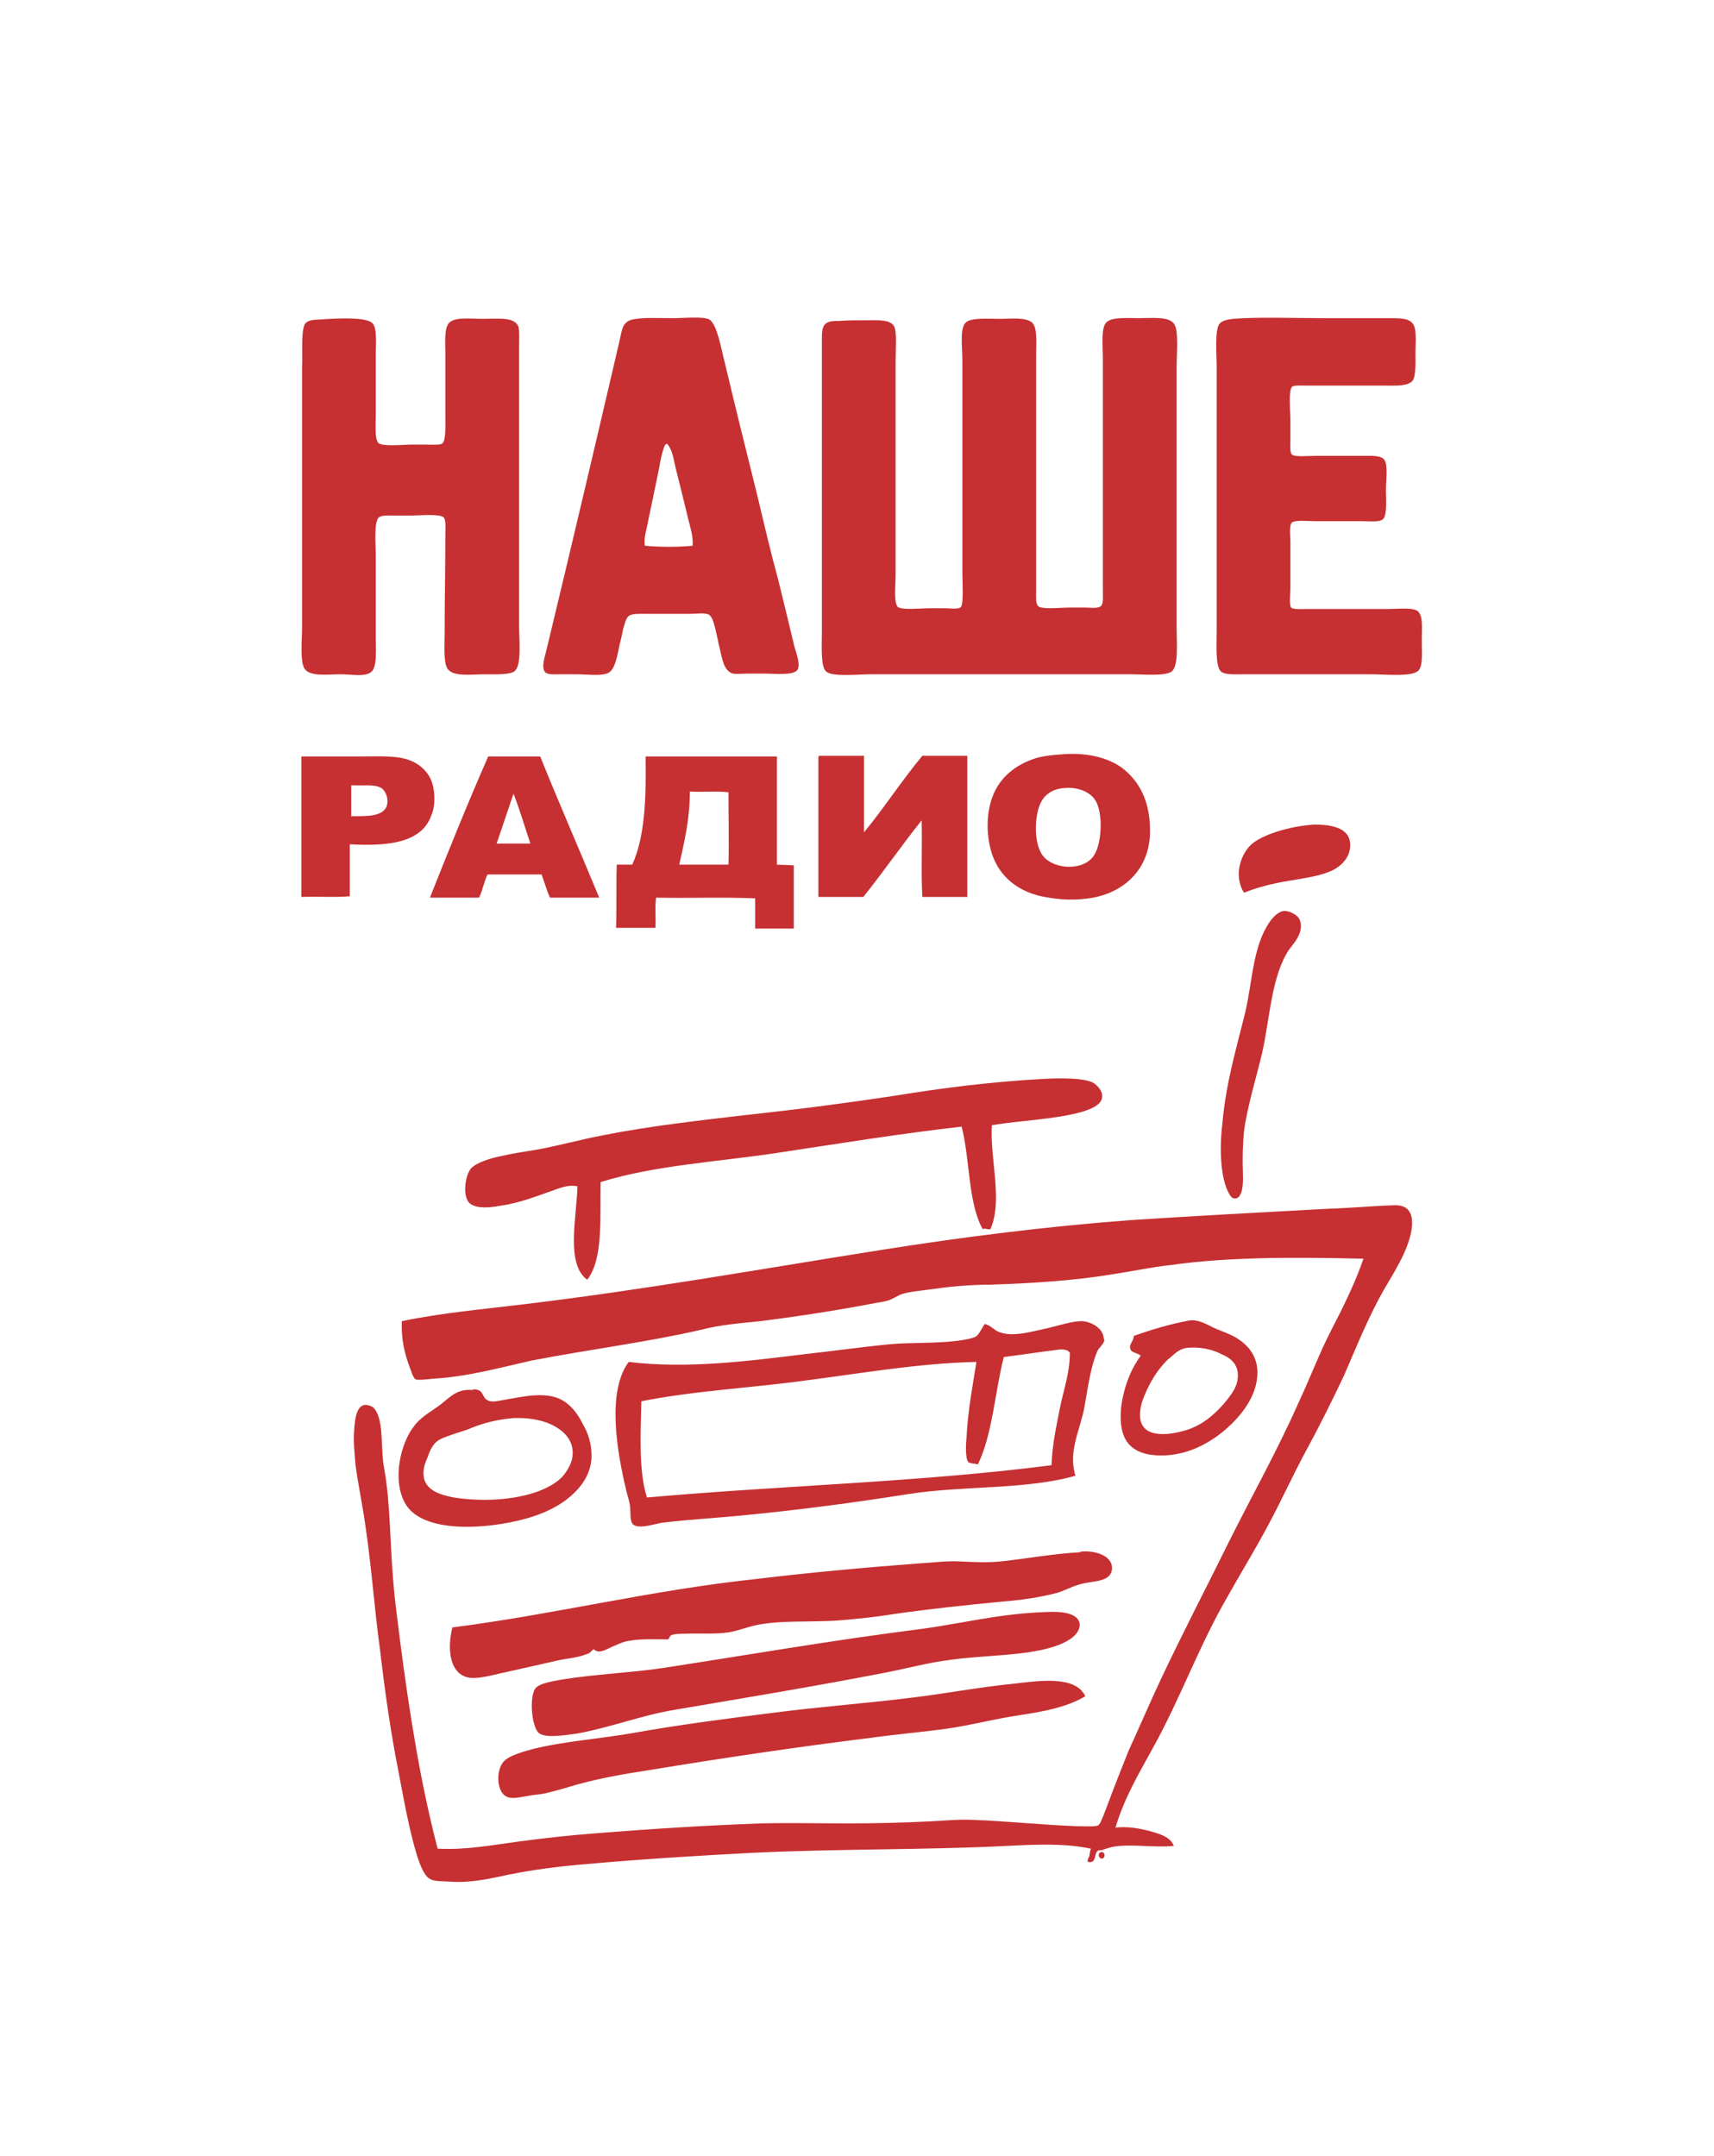 <?xml version="1.0" encoding="utf-8"?>
<!-- Generator: Adobe Illustrator 24.0.1, SVG Export Plug-In . SVG Version: 6.00 Build 0)  -->
<svg version="1.1" id="Слой_1" xmlns="http://www.w3.org/2000/svg" xmlns:xlink="http://www.w3.org/1999/xlink" x="0px" y="0px"
	 viewBox="0 0 244 307" style="enable-background:new 0 0 244 307;" xml:space="preserve">
<style type="text/css">
	.st0{fill:#FFFFFF;}
	.st1{fill-rule:evenodd;clip-rule:evenodd;fill:#C63032;}
</style>
<rect y="0" class="st0" width="244" height="307"/>
<g>
	<path class="st1" d="M45.4,45.5C46.9,45.4,52,45,53,46c0.7,0.6,0.5,2.9,0.5,4.4c0,3,0,5.5,0,8.6c0,1.2-0.2,3.6,0.4,4.1
		c0.7,0.5,3.5,0.2,4.6,0.2c0.9,0,1.6,0,2.4,0s1.8,0.1,2.1-0.2c0.5-0.5,0.4-2.6,0.4-4c0-3.2,0-5.4,0-8.8c0-1.6-0.2-3.7,0.6-4.4
		c0.9-0.8,3-0.5,4.7-0.5c2.1,0,4.3-0.3,5,0.9c0.3,0.5,0.2,1.8,0.2,2.9c0,13.6,0,26.4,0,39.9c0,2.2,0.4,5.7-0.7,6.5
		C72.4,96.1,70.4,96,69,96c-1.9,0-4.5,0.4-5.3-0.8c-0.6-0.9-0.4-3.5-0.4-5.2c0-4.9,0.1-8.9,0.1-13.8c0-0.8,0.1-2.1-0.2-2.5
		c-0.5-0.6-3.5-0.3-4.6-0.3c-0.9,0-1.7,0-2.4,0c-0.8,0-1.9-0.1-2.3,0.3c-0.7,0.7-0.4,4.1-0.4,5.4c0,4.1,0,7.6,0,11.6
		c0,1.9,0.2,4.4-0.7,5C51.9,96.4,50,96,48.5,96c-1.9,0-4.5,0.4-5.2-0.9C42.7,94,43,91,43,89.2c0-12.3,0-24.8,0-37.1
		c0.1-1.7-0.2-5.3,0.5-6.1C43.9,45.6,44.7,45.5,45.4,45.5z M88.2,48.5c-3.4,14.6-6.9,29.5-10.4,44c-0.2,0.9-0.8,2.5-0.2,3.2
		C78,96.1,79,96,79.7,96c0.9,0,1.5,0,2.4,0c1.5,0,3.5,0.3,4.5-0.2s1.3-2.6,1.6-4c0.2-0.7,0.3-1.3,0.5-2.2c0.2-0.7,0.4-1.6,0.8-1.9
		c0.5-0.4,1.9-0.3,2.9-0.3c2.1,0,3.7,0,5.8,0c0.9,0,2.1-0.2,2.7,0.1c0.6,0.4,0.7,1.3,0.9,1.9c0.2,0.9,0.4,1.6,0.5,2.3
		c0.4,1.3,0.5,3.3,1.6,4c0.5,0.4,1.5,0.2,2.5,0.2c0.9,0,1.6,0,2.5,0c1.3,0,4,0.3,4.6-0.5c0.5-0.7-0.1-2.3-0.4-3.3
		c-0.8-3.3-1.5-6.3-2.3-9.5c-1.2-4.4-2-7.9-3.1-12.5c-1.6-6.4-3.1-12.5-4.6-18.8c-0.4-1.5-1-5.1-2.1-5.8c-0.9-0.5-3.6-0.2-5.1-0.2
		c-2.1,0-4.1-0.1-5.3,0.1C88.6,45.6,88.6,46.7,88.2,48.5z M95,63.2C95.1,63.2,95.1,63.2,95,63.2c0.8,1,0.9,2.3,1.2,3.5
		c0.6,2.4,1.2,4.8,1.8,7.3c0.3,1.2,0.7,2.4,0.6,3.7c-2,0.2-4.7,0.2-6.8,0c-0.2-1.2,0.3-2.4,0.5-3.7c0.5-2.4,1-4.7,1.5-7.2
		c0.2-1.2,0.5-2.7,0.9-3.5C94.9,63.2,94.9,63.2,95,63.2z M117,49.4c0,13.7,0,26.8,0,40.6c0,1.9-0.2,4.9,0.6,5.6
		c0.9,0.8,4.4,0.4,6.3,0.4c12.7,0,24.6,0,37.1,0c1.7,0,4.9,0.3,5.8-0.4c1-0.8,0.7-4,0.7-6.1c0-12.5,0-24.8,0-37.4
		c0-1.6,0.3-4.9-0.3-5.9c-0.7-1.2-3.1-0.9-5.1-0.9c-1.6,0-3.8-0.2-4.6,0.6s-0.5,3.3-0.5,5.2c0,11.2,0,21.7,0,32.7
		c0,0.9,0.1,2-0.2,2.4c-0.4,0.5-1.5,0.3-2.2,0.3c-0.9,0-1.6,0-2.4,0c-1.1,0-3.9,0.3-4.4-0.2c-0.4-0.4-0.3-1.3-0.3-2.4
		c0-11.2,0-22,0-33.2c0-1.8,0.2-3.9-0.5-4.7c-0.9-0.9-3.1-0.6-4.7-0.6c-1.6,0-4-0.2-4.8,0.5c-0.9,0.8-0.5,3.5-0.5,5.4
		c0,10.2,0,20.1,0,30.3c0,1.3,0.2,4.3-0.2,4.8c-0.3,0.4-1.5,0.2-2.3,0.2c-0.9,0-1.5,0-2.3,0c-1.2,0-3.8,0.3-4.4-0.2
		c-0.6-0.6-0.3-3.3-0.3-4.7c0-10.2,0-20.4,0-30.4c0-1.6,0.2-4-0.2-4.8c-0.5-1-2.1-0.9-3.7-0.9c-1.5,0-3.2,0-4.2,0.1
		C116.8,45.6,117,46.7,117,49.4z M173.6,46.1c-0.7,0.9-0.4,4.3-0.4,6c0,12.7,0,25.1,0,37.8c0,2-0.2,4.9,0.6,5.7
		c0.6,0.5,2,0.4,3.3,0.4c6.1,0,11.9,0,18.1,0c2.1,0,5.7,0.4,6.7-0.5c0.7-0.7,0.5-2.6,0.5-4.3c0-1.6,0.2-3.2-0.4-4
		c-0.5-0.8-2.7-0.5-4.3-0.5c-4,0-7.7,0-11.7,0c-0.6,0-1.9,0.1-2.2-0.2c-0.3-0.4-0.1-2.1-0.1-2.9c0-2.1,0-4.2,0-6.3
		c0-0.9-0.2-2.5,0.2-2.9c0.5-0.4,2.3-0.2,3.2-0.2c2.6,0,4.3,0,6.8,0c0.9,0,2.5,0.2,3-0.3c0.6-0.6,0.4-3,0.4-4.1
		c0-1.4,0.3-3.5-0.2-4.3c-0.5-0.7-1.8-0.6-3-0.6c-2.5,0-4.3,0-6.9,0c-1,0-2.9,0.2-3.3-0.2c-0.3-0.2-0.2-1.5-0.2-2.3
		c0-0.9,0-1.8,0-2.5c0-1.2-0.3-4.2,0.2-4.8c0.3-0.3,1.2-0.2,2-0.2c3.8,0,7.5,0,11.3,0c1.6,0,3.2,0.1,3.9-0.7c0.5-0.7,0.4-2.9,0.4-4
		c0-1.3,0.2-3.2-0.3-4c-0.5-0.9-1.9-0.9-3.3-0.9c-3.4,0-6.3,0-9.6,0c-4,0-9.1-0.2-12.8,0.1C174.8,45.5,174,45.6,173.6,46.1z
		 M183.5,125.4c2.3-0.4,4.7-0.7,6.4-1.6c1.1-0.6,2.2-1.7,2.3-3.2c0.2-2.6-2.3-3.2-5-3.2c-2.7,0.1-6.8,1.1-8.8,2.6
		c-1.7,1.3-2.9,4.6-1.3,7.1C178.8,126.4,181,125.8,183.5,125.4z M179.6,133.4c-1.3,3.2-1.5,7.1-2.3,10.6c-1.3,5.3-2.8,10.2-3.3,16.1
		c-0.4,3.3-0.3,7.7,1,9.9c0.3,0.5,0.5,0.7,1,0.6c0.4-0.1,0.5-0.4,0.7-0.8c0.4-1.2,0.2-3,0.2-4.3c0-2.2,0.1-4.2,0.4-5.8
		c0.7-3.7,1.6-6.5,2.4-9.9c1.1-5,1.3-10.8,3.8-14.6c0.5-0.7,2.3-2.5,1.5-4.3c-0.3-0.7-1.6-1.3-2.3-1.2
		C181.2,130,180.1,132.2,179.6,133.4z M154,158.3c1-0.3,2.8-0.9,2.9-2.1c0.1-0.8-0.6-1.6-1.2-2c-1.3-0.8-5.1-0.7-7.1-0.6
		c-7.4,0.4-14.5,1.3-21.2,2.4c-6.6,1-13.4,1.9-20.8,2.7c-6.9,0.8-14,1.6-20.6,2.9c-3.2,0.6-6.4,1.5-9.7,2.1c-1.8,0.3-3.3,0.5-5,0.9
		c-1.5,0.3-3.4,0.9-4.2,1.7c-0.7,0.7-1.3,3.3-0.5,4.7c0.7,1.1,2.8,1,4.4,0.7c2.9-0.4,5.1-1.3,7.4-2.1c1.2-0.4,2.4-1,3.8-0.7
		c-0.1,4.4-1.7,11.1,1.4,13.3c2.3-3,1.8-8.7,1.9-13.9c7.6-2.4,16.9-2.9,25.4-4.2c8.6-1.3,17.2-2.7,26-3.7c1.2,4.7,0.9,10.9,3,14.6
		c0.3-0.2,0.7,0.1,1.1,0c1.8-4.2-0.1-9.9,0.2-14.8C145.3,159.5,150.1,159.4,154,158.3z M164.1,248.9c3.9-7,6.6-14.6,10.6-21.5
		c1.9-3.4,4-6.8,5.8-10.2c1.9-3.5,3.5-7.1,5.4-10.6s3.7-7.1,5.4-10.7c1.6-3.7,3.1-7.4,5-11c0.9-1.7,1.9-3.2,2.9-5.1
		c0.8-1.5,2-4.1,1.8-6.2c-0.2-1.5-1.1-2.1-2.7-2c-3,0.1-6.3,0.4-9.4,0.5c-9.2,0.5-18.7,1-27.8,1.6c-12.1,0.9-23.9,2.4-35.3,4.2
		c-17.1,2.7-33.8,5.7-51.3,7.8c-5.7,0.7-11.6,1.2-17.3,2.4c-0.1,2.6,0.4,4.6,1.1,6.5c0.2,0.5,0.5,1.6,0.9,1.8c0.4,0.1,1.5,0,2.3-0.1
		c5.2-0.3,9.7-1.6,14.2-2.6c8.3-1.6,16.4-2.6,24.2-4.4c2.7-0.7,5.4-0.9,8.3-1.2c5.6-0.7,11.3-1.6,16.5-2.6c0.7-0.1,1.3-0.2,1.9-0.4
		c0.5-0.2,1-0.5,1.6-0.8c1.2-0.4,2.6-0.5,4-0.7c2.8-0.4,5.7-0.7,8.8-0.7c6.1-0.2,12.2-0.6,17.5-1.5c2.7-0.4,5.4-1,8.2-1.3
		c8.5-1.2,18.1-1.1,27.4-0.9c-1.2,3.5-2.9,6.9-4.6,10.2s-3,6.8-4.6,10.2c-3,6.8-6.6,13.2-9.9,19.8c-3.2,6.5-6.6,13-9.8,19.8
		c-1.5,3.2-3,6.7-4.6,10.2c-1,2.5-2.1,5.3-3.1,8c-0.3,0.7-0.8,2.3-1.2,2.5c-0.5,0.2-2,0.1-3,0.1c-5.2-0.2-9.6-0.7-14.7-0.9
		c-2.1-0.1-4.1,0.1-6,0.2c-3.9,0.2-7.8,0.3-12,0.3s-8.3-0.1-12.3,0c-8.1,0.3-15.8,0.8-23.4,1.4c-3.9,0.3-7.5,0.7-11.2,1.2
		s-7.4,1.2-11.3,1c-0.1,0-0.1,0-0.1,0c-2.4-9.2-4-19.1-5.4-30c-0.3-2.6-0.7-5.2-0.9-7.9c-0.5-5.5-0.4-11.1-1.3-16.2
		c-0.5-2.4-0.1-5.9-1-7.9c-0.2-0.4-0.5-0.9-0.9-1c-2-0.9-2.3,1.7-2.4,3.7c-0.1,1.5,0.1,3.3,0.2,4.6c0.4,3,1,5.7,1.4,8.6
		c0.9,6,1.3,12,2.1,17.8c0.7,6,1.5,11.6,2.6,17.2c0.8,4.1,1.5,8.3,2.7,12.2c0.4,1.2,1,2.8,1.8,3.2c0.6,0.4,1.8,0.3,2.9,0.4
		c3.1,0.2,5.9-0.5,8.3-1c3.4-0.7,7.3-1.2,11-1.5c7.8-0.7,15.8-1.2,23.5-1.6c12.2-0.6,24.8-0.4,36.6-1c4-0.2,8-0.4,11.8,0.4
		c-0.1,0.3-0.2,0.6-0.2,1c-0.1,0.3-0.4,0.6-0.2,0.9c1.3,0.2,0.8-1.3,1.4-1.6c0.1-0.1,0.4-0.1,0.6-0.1c0.5-0.2,1.2-0.4,1.7-0.5
		c2.7-0.4,5.8,0.2,8.5-0.1c-0.5-1.3-2-1.7-3.4-2.1c-1.5-0.4-3.2-0.7-4.9-0.5C160.1,255.8,162.2,252.4,164.1,248.9z M159.8,199.1
		c-0.5,2.6-0.4,5.4,1.2,6.8c1.2,1.1,3,1.4,5,1.3c3.4-0.2,6.3-1.8,8.6-3.8c1.9-1.7,4.4-4.5,4.4-8c0-2.5-1.5-4.1-3.3-5.1
		c-0.9-0.5-1.9-0.8-3-1.3c-1-0.5-2.2-1.2-3.4-1c-2.7,0.5-5.4,1.3-7.9,2.2c0,0.7-0.7,1.2-0.5,1.8c0.1,0.6,1,0.6,1.5,1
		C161.1,194.8,160.3,196.7,159.8,199.1z M168.9,191.9c1.8-0.2,3.7,0.2,5,0.9c1.2,0.5,2.5,1.4,2.3,3.4c-0.1,1.3-0.9,2.3-1.6,3.2
		c-1.3,1.6-3.1,3.3-5.4,4.1c-2.4,0.8-6.6,1.5-6.9-1.7c-0.1-1.2,0.3-2.4,0.7-3.3c0.8-1.9,1.8-3.5,3.2-4.9
		C167.1,192.9,167.7,192.1,168.9,191.9z M154.4,200.2c0.5-2.9,0.9-5.7,1.8-7.8c0.2-0.5,1-1.1,1-1.6c0-0.1-0.1-0.3-0.1-0.4
		c-0.1-1.3-1.9-2.4-3.4-2.3c-1.6,0.1-3.5,0.8-5.5,1.2c-1.8,0.4-4.1,1-5.8,0.4c-0.8-0.2-1.3-1-2.2-1.2c-0.5,0.6-0.7,1.4-1.3,1.8
		c-0.6,0.3-1.8,0.5-2.7,0.6c-3.1,0.4-6.7,0.2-9.7,0.5c-4.1,0.4-8.3,1-12,1.4c-8.1,1-16.8,2.1-25,1.1c-3.2,4.3-1.6,13-0.4,18.1
		c0.2,0.9,0.5,1.7,0.6,2.5c0.1,1.2-0.1,2.4,0.7,2.7c0.9,0.4,2.7-0.2,3.8-0.4c4.1-0.5,8.2-0.7,12-1.1c8.2-0.8,15.6-1.8,23.2-3
		c7.7-1.2,16.8-0.6,23.7-2.6C152,206.6,153.8,203.6,154.4,200.2z M152.3,192.6c0,2.9-0.9,5.3-1.4,7.8c-0.5,2.6-1.1,5.1-1.2,8.2
		c-18.4,2.4-38.6,2.9-57.6,4.6c-1.2-3.7-0.9-9.1-0.8-13.7c7.5-1.5,15.8-1.9,23.7-3c7.8-1,15.6-2.4,24-2.6c-0.5,3.2-1.2,6.8-1.4,10.6
		c-0.1,1-0.2,3,0.2,3.6c0.2,0.3,0.9,0.2,1.4,0.4c2.1-4.3,2.4-10.2,3.7-15.3c2.4-0.3,5-0.7,7.4-1C151,192.1,151.9,192,152.3,192.6z
		 M62.8,199.9c-1.3,1-2.9,1.8-3.9,3.2c-1.8,2.3-3.1,7.4-1.3,10.8c2.4,4.6,12,3.8,17.3,2.3c2.2-0.6,4.4-1.6,6-2.9
		c1.6-1.3,3.1-3.1,3.3-5.6c0.1-2.1-0.5-3.7-1.2-4.9c-0.7-1.4-1.5-2.5-2.7-3.3c-2.3-1.5-5.7-0.7-8.5-0.2c-0.7,0.1-1.7,0.4-2.3,0.1
		c-1-0.4-0.5-1.6-2.1-1.6c-0.1,0-0.1,0.1-0.1,0.1C65.1,197.7,64.2,198.8,62.8,199.9z M73,201.9c1.9-0.1,3.7,0.2,5,0.7
		c1.5,0.6,3.3,1.8,3.5,3.8c0.2,1.6-0.7,3-1.5,3.9c-2.9,2.9-9.7,3.8-15.4,2.9c-2.1-0.4-4.1-1.1-4.3-3.1c-0.1-1,0.2-1.8,0.6-2.7
		c0.2-0.7,0.7-1.7,1.2-2.1c0.5-0.5,1.6-0.8,2.4-1.1s1.7-0.5,2.6-0.9C69.1,202.5,70.9,202.1,73,201.9z M67.3,238.9
		c1.3,0,2.8-0.4,4.1-0.7c2.7-0.6,5.4-1.2,8-1.8c1.4-0.3,2.9-0.4,4.1-0.9c0.5-0.1,0.7-0.5,1-0.7c0.9,0.8,1.9-0.1,3-0.5
		c0.7-0.3,1.3-0.6,2.1-0.7c1.7-0.3,3.4-0.2,5.5-0.2c0.2-0.1,0.2-0.5,0.5-0.6c0.4-0.2,1.2-0.2,1.9-0.2c1.9-0.1,4.3,0.1,6.2-0.2
		c1.2-0.2,2.3-0.6,3.4-0.9c3.5-0.9,8.4-0.5,12.3-0.8c2.5-0.2,5.4-0.5,7.8-0.9c4.9-0.7,10.4-1.3,15.7-1.8c2.6-0.2,5.2-0.6,7.5-1.2
		c1.1-0.3,2.1-0.9,3.2-1.2c1.8-0.6,4.7-0.2,4.7-2.4c0-1.7-2.4-2.5-4.4-2.3c-0.1,0-0.1,0.1-0.2,0.1c-3.7,0.2-7.5,0.9-11.2,1.3
		c-2,0.2-3.9,0.1-5.9,0c-1.9-0.1-4,0.2-6,0.3c-7.8,0.6-15.5,1.3-22.9,2.2c-15.1,1.6-28.5,5-43.3,6.9C63.6,234.9,64,238.8,67.3,238.9
		z M130.5,232c-12.5,1.6-23.9,3.6-36.3,5.5c-4,0.6-9.8,0.9-14.1,1.6c-1.7,0.3-3.4,0.6-3.9,1.3c-0.9,1.3-0.5,5.7,0.6,6.4
		c1,0.7,3.9,0.2,5.4,0c4.9-0.9,9.1-2.6,14-3.4c10-1.7,19.7-3.3,29.5-5.2c3.2-0.6,6.4-1.5,9.7-1.9c4.9-0.7,11.1-0.5,15.3-2.1
		c1.3-0.5,3.1-1.5,3-3c-0.2-1.6-2.7-1.8-4.6-1.7C142.2,229.7,136.8,231.2,130.5,232z M144.4,239.7c-5,0.5-9.7,1.4-14.6,2
		c-6.4,0.8-13.3,1.3-20.1,2.2c-6.4,0.8-13.3,1.7-19.4,2.8c-4.4,0.8-10,1.2-14.4,2.3c-1.5,0.4-3.2,0.9-4,1.6c-1.2,1-1.3,3.8-0.2,4.9
		c0.8,0.8,2.1,0.4,3.4,0.2c0.9-0.2,1.8-0.2,2.6-0.4c1.7-0.4,3.3-0.9,4.7-1.3c3.3-0.9,6.8-1.5,10.1-2c10.3-1.7,21.1-3.3,31.6-4.6
		c3.6-0.5,7.2-0.8,10.8-1.3c3.4-0.5,6.8-1.4,10.2-1.9c3.3-0.5,6.7-1.1,9.4-2.7C153.1,238.5,147.9,239.3,144.4,239.7z M156.8,264.6
		c0.6,0.1,0.6-1.1-0.1-0.9C156.3,263.8,156.3,264.5,156.8,264.6z"/>
	<g>
		<g>
			<g>
				<path class="st1" d="M159.7,109.3c-2.1-1.5-5.1-2.2-8.6-1.9c-1.3,0.1-2.4,0.2-3.5,0.5c-3,0.9-5.3,2.8-6.3,5.5
					c-0.8,2.1-0.9,4.7-0.4,7c0.9,4.3,4.1,6.8,8.4,7.4c2.3,0.4,4.9,0.4,7.2-0.2c3.8-1,6.9-3.9,7.2-8.6
					C163.9,114.2,162.2,111.2,159.7,109.3z M155.5,122.1c-1.7,2-5.9,1.6-7.2-0.5c-1.2-1.9-1-5.7-0.1-7.4c0.5-1,1.6-1.9,3.3-2
					c2-0.2,3.7,0.6,4.4,1.7C157.1,115.7,156.9,120.5,155.5,122.1z"/>
			</g>
		</g>
		<g>
			<g>
				<path class="st1" d="M61.3,110.9c-0.5-1.1-1.5-2-2.6-2.5c-1.9-0.9-4.6-0.7-7.5-0.7H43c-0.1,0-0.1,0.1-0.1,0.1v19.9
					c2.3-0.1,4.7,0.1,6.9-0.1v-7.4c5.5,0.3,10.2-0.2,11.6-4.1C62,114.8,62,112.4,61.3,110.9z M55,114.9c-0.7,1.4-2.9,1.3-5,1.3v-4.3
					c0-0.1,0-0.1,0.1-0.1c1.6,0.1,3.2-0.2,4.2,0.4C55,112.7,55.4,113.9,55,114.9z"/>
			</g>
		</g>
		<g>
			<g>
				<path class="st1" d="M76.9,107.7h-7.4c-2.9,6.6-5.6,13.3-8.3,20.1h7c0.5-1,0.7-2.3,1.2-3.3h7.7c0.4,1.1,0.7,2.2,1.2,3.3h7
					C82.5,121,79.6,114.4,76.9,107.7z M70.7,120.1c0.8-2.4,1.6-4.7,2.4-7.1c0.9,2.3,1.6,4.7,2.4,7.1H70.7z"/>
			</g>
		</g>
		<g>
			<g>
				<path class="st1" d="M110.6,123.1v-15.4H92c-0.1,0-0.1,0.1-0.1,0.1c0.1,5.9-0.1,11.4-1.9,15.3h-2.2c-0.1,2.9,0,6-0.1,9h5.6
					c0.1-1.5-0.1-3,0.1-4.3c4.7,0.1,9.5-0.1,14.1,0.1v4.3h5.5v-9L110.6,123.1L110.6,123.1z M103.7,123.1h-7
					c0.7-3.2,1.5-6.4,1.5-10.3c0-0.1,0-0.1,0.1-0.1c1.8,0.1,3.7-0.1,5.4,0.1C103.7,116.2,103.8,119.7,103.7,123.1z"/>
			</g>
		</g>
		<path class="st1" d="M116.5,107.8c0,6.6,0,13.3,0,19.9c2.1,0,4.3,0,6.4,0c2.8-3.5,5.5-7.4,8.3-10.9c0.1,3.6-0.1,7.4,0.1,10.9
			c2.1,0,4.3,0,6.4,0c0-6.7,0-13.4,0-20.1c-2.1,0-4.3,0-6.4,0c-2.9,3.5-5.5,7.5-8.3,10.9c0-3.7,0-7.3,0-10.9c-2.1,0-4.3,0-6.4,0
			C116.5,107.7,116.5,107.8,116.5,107.8z"/>
	</g>
</g>
</svg>
